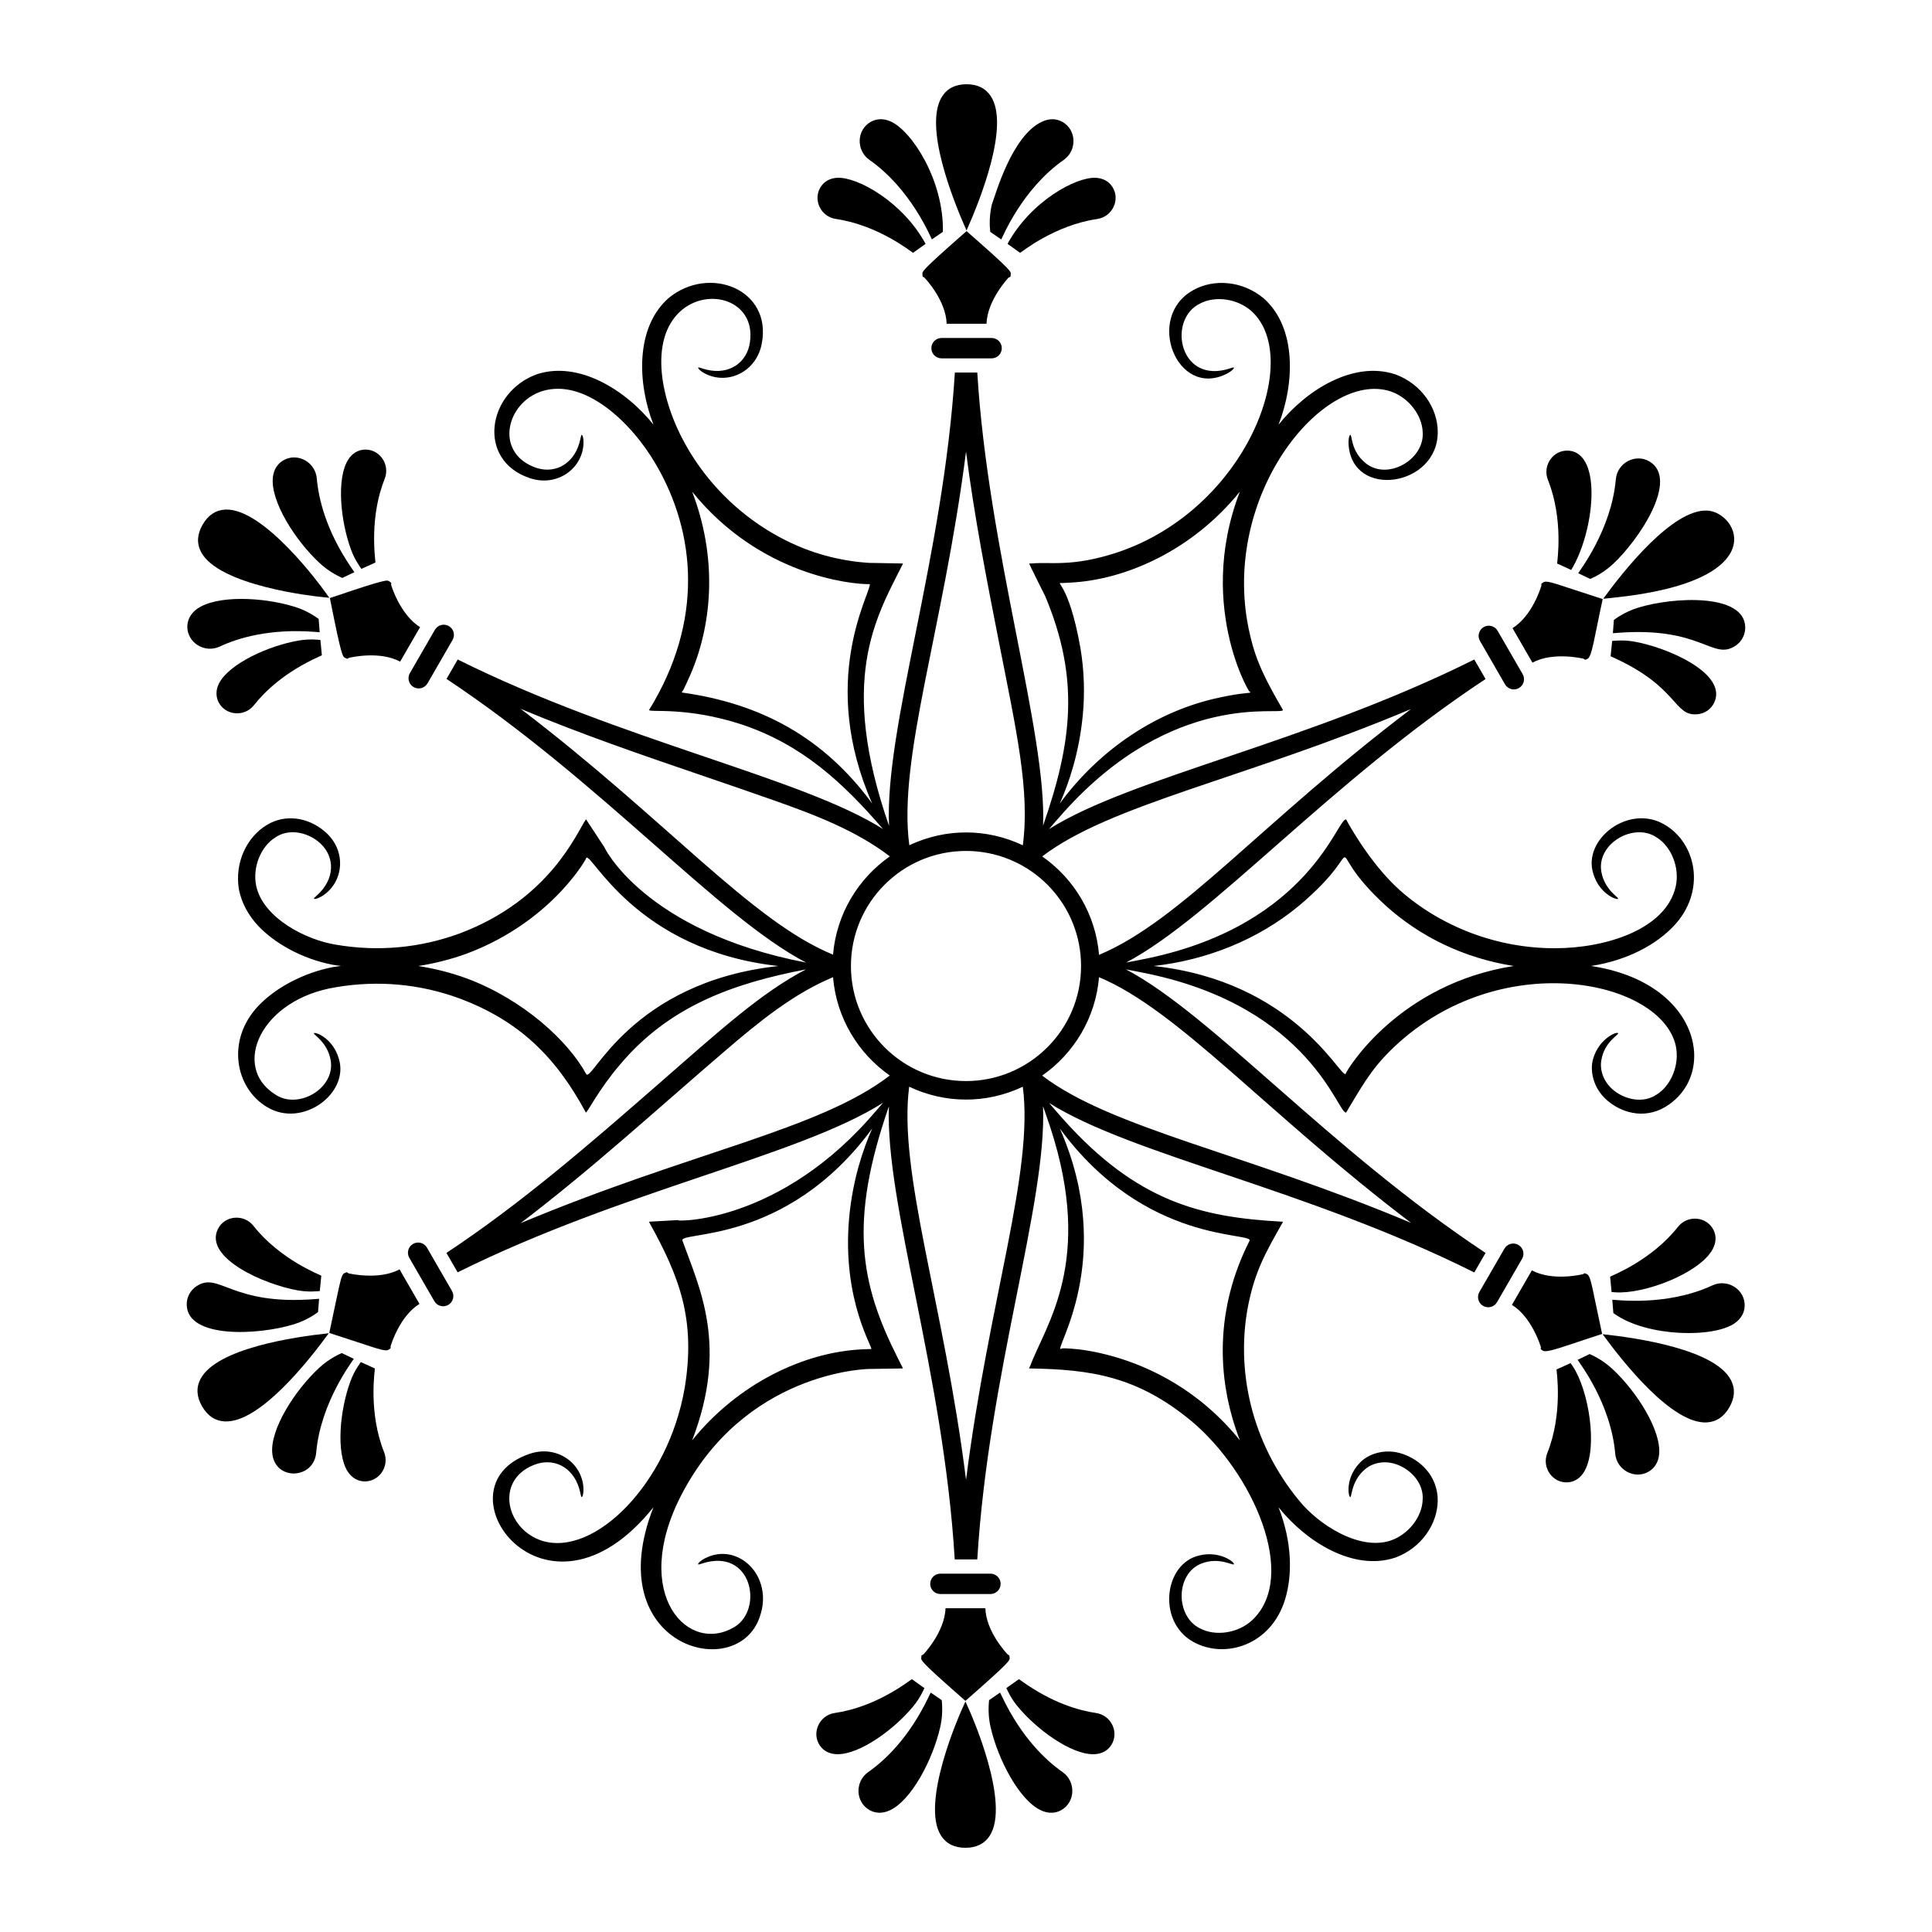 <?xml version="1.0" encoding="UTF-8"?>
<!-- Uploaded to: ICON Repo, www.iconrepo.com, Generator: ICON Repo Mixer Tools -->
<svg fill="#000000" width="800px" height="800px" version="1.1" viewBox="144 144 512 512" xmlns="http://www.w3.org/2000/svg">
 <g>
  <path d="m406.48 566.43c0.746 0 1.422-0.301 1.91-0.789s0.789-1.16 0.789-1.906c0-1.492-1.207-2.699-2.699-2.699h-13.266c-1.492 0-2.699 1.207-2.699 2.699 0 0.746 0.301 1.422 0.789 1.91s1.164 0.789 1.91 0.789z"/>
  <path d="m388.21 582.7-0.066 0.602c-0.086 0.727-0.121 1.059 10.945 10.781l0.758 0.668 0.758-0.668c11.074-9.723 11.035-10.055 10.953-10.781l-0.074-0.609-0.426-0.227c-0.512-0.52-5.742-6.195-5.93-12.266h-10.562c-0.191 6.32-5.844 12.207-5.816 12.207z"/>
  <path d="m393.52 233.57c-0.746 0-1.422 0.301-1.91 0.789s-0.789 1.164-0.789 1.91c0 1.492 1.207 2.699 2.699 2.699h13.266c1.492 0 2.699-1.207 2.699-2.699 0-0.746-0.301-1.422-0.789-1.91-0.488-0.488-1.164-0.789-1.91-0.789z"/>
  <path d="m411.79 217.3 0.066-0.602c0.086-0.73 0.125-1.062-10.945-10.781l-0.758-0.668-0.758 0.664c-11.074 9.719-11.035 10.051-10.949 10.781l0.078 0.613 0.422 0.227c0.516 0.523 5.742 6.199 5.926 12.266h10.566c0.199-6.32 5.84-12.207 5.805-12.207z"/>
  <path d="m434.75 202.04c4.078-0.578 6.262-5.227 3.984-8.605-0.957-1.418-2.469-2.219-4.359-2.312-5.242-0.281-17.238 6.238-23.367 17.5l3.328 2.387c0.406-0.215 9.211-7.352 20.414-8.969z"/>
  <path d="m380.02 176.18c-1.844-0.82-3.66-0.781-5.254 0.105-3.769 2.113-3.949 7.574-0.344 10.098 11.074 7.75 16.199 20.547 16.543 21.055l2.914-2.004c0.254-13.652-8.23-26.754-13.859-29.254z"/>
  <path d="m393.7 169.52c-5.004 7.723 2.711 27.18 6.441 35.574 3.719-8.367 11.457-27.84 6.453-35.57-1.375-2.125-3.547-3.199-6.453-3.199-2.902 0.004-5.07 1.074-6.441 3.195z"/>
  <path d="m361.56 193.43c-2.262 3.363-0.113 8.02 3.988 8.605 11.191 1.621 20.02 8.762 20.406 8.965l3.34-2.371c-6.035-11.109-17.988-17.742-23.371-17.516-1.895 0.094-3.402 0.895-4.363 2.316z"/>
  <path d="m425.88 186.39c3.606-2.523 3.438-7.988-0.344-10.098-1.586-0.887-3.406-0.93-5.25-0.109-8.211 3.648-12.559 19.785-13.465 22.102-0.871 3.836-0.406 6.769-0.402 7.16l2.918 2.004c0.363-0.535 5.445-13.289 16.543-21.059z"/>
  <path d="m384.98 589.47c-8.148 5.836-15.234 7.836-19.742 8.484-4.098 0.586-6.25 5.246-3.984 8.605 1.07 1.594 2.769 2.324 4.738 2.324 5.898 0 14.898-6.484 20.008-12.66 1.004-1.215 1.863-2.551 2.555-3.977l0.422-0.871-3.32-2.387z"/>
  <path d="m419.98 623.81c1.738 0.773 3.574 0.836 5.262-0.105 3.766-2.117 3.945-7.574 0.336-10.098-4.418-3.094-10.773-9.047-15.961-19.848l-0.582-1.215-2.914 2.008-0.051 0.543c-0.191 2.234-0.043 4.461 0.449 6.617 1.961 8.617 7.664 19.52 13.461 22.098z"/>
  <path d="m399.85 594.91-1.047 2.34c-0.449 1.004-10.957 24.656-5.406 33.234 1.371 2.125 3.543 3.199 6.449 3.199 2.902 0 5.07-1.074 6.445-3.191 5.551-8.574-4.941-32.234-5.394-33.238z"/>
  <path d="m434.07 608.88c1.891-0.094 3.402-0.895 4.359-2.316 1.043-1.551 1.207-3.519 0.434-5.254-0.809-1.82-2.465-3.07-4.426-3.352-4.504-0.652-11.59-2.652-19.734-8.488l-0.672-0.48-3.34 2.371 0.43 0.879c0.688 1.426 1.547 2.766 2.555 3.981 5.109 6.18 14.109 12.664 20.008 12.664 0.133 0.008 0.262 0.004 0.387-0.004z"/>
  <path d="m374.45 623.7c1.688 0.941 3.516 0.879 5.254 0.105 5.797-2.578 11.504-13.477 13.465-22.098 0.488-2.16 0.637-4.383 0.445-6.609l-0.047-0.547-2.922-2-0.582 1.211c-5.188 10.801-11.543 16.754-15.957 19.844-3.594 2.512-3.441 7.969 0.344 10.094z"/>
  <path d="m546.38 473.91c-1.293-0.746-2.941-0.305-3.688 0.988l-6.637 11.488c-0.746 1.289-0.305 2.941 0.988 3.688 1.285 0.742 2.934 0.312 3.688-0.988l6.633-11.488c0.746-1.289 0.309-2.941-0.984-3.688z"/>
  <path d="m552.81 501.92c1.07 0.797 6.676-1.508 15.77-4.41-2.66-12.223-2.934-15.375-4.059-15.867l-0.566-0.238-0.41 0.254c-0.707 0.184-8.238 1.875-13.586-1l-5.281 9.145c5.379 3.328 7.648 11.164 7.664 11.141l-0.012 0.617z"/>
  <path d="m253.61 326.08c1.293 0.746 2.941 0.301 3.688-0.988l6.633-11.488c0.746-1.289 0.305-2.941-0.988-3.688-1.289-0.746-2.941-0.305-3.688 0.988l-6.633 11.488c-0.746 1.297-0.301 2.945 0.988 3.688z"/>
  <path d="m235.48 318.35 0.57 0.242 0.406-0.25c0.711-0.184 8.238-1.871 13.586 1l5.285-9.148c-5.371-3.328-7.648-11.16-7.668-11.129l0.016-0.621-0.484-0.359c-0.586-0.441-0.855-0.641-14.809 4.086l-0.957 0.32 0.195 0.988c2.875 14.445 3.184 14.578 3.859 14.871z"/>
  <path d="m240.48 263.16c-1.707 0.121-3.156 1.027-4.184 2.617-3.176 4.883-2.09 16.305 0.762 23.98 0.543 1.461 1.27 2.871 2.164 4.195l0.543 0.809 3.731-1.688-0.078-0.824c-0.977-9.973 0.832-17.109 2.523-21.336 1.539-3.82-1.395-8.035-5.461-7.754z"/>
  <path d="m196.32 314.93c1.781 1.152 3.988 1.309 5.898 0.418 4.887-2.281 13.223-4.809 25.168-3.898l1.336 0.102-0.277-3.527-0.445-0.312c-1.832-1.285-3.836-2.269-5.953-2.918-8.445-2.613-20.738-3.125-25.871 0.605-3.68 2.676-3.106 7.434 0.145 9.531z"/>
  <path d="m197.7 283.03c-1.453 2.512-1.605 4.926-0.457 7.176 4.648 9.098 30.383 11.836 31.48 11.949l2.551 0.262-1.5-2.074c-0.645-0.895-15.875-21.816-26.078-21.297-2.523 0.125-4.539 1.469-5.996 3.984z"/>
  <path d="m223.21 313.74c-8.078 1.367-18.441 6.148-21.152 11.324-1.961 3.816 0.551 7.562 4.16 7.941 1.98 0.211 3.891-0.598 5.109-2.152 2.82-3.578 8.094-8.711 17.219-12.848l0.75-0.34-0.383-4.078-0.977-0.07c-1.586-0.113-3.176-0.039-4.727 0.223z"/>
  <path d="m219.03 266.03c-1.562 0.93-2.508 2.484-2.719 4.492-0.668 6.309 5.918 16.703 12.406 22.711 1.621 1.5 3.473 2.742 5.5 3.695l0.5 0.23 3.195-1.523-0.758-1.109c-6.762-9.895-8.738-18.371-9.203-23.742-0.387-4.398-5.211-6.965-8.922-4.754z"/>
  <path d="m559.51 536.83c1.926-0.133 3.406-1.246 4.383-2.941 3.625-6.281 1.121-21.586-3.125-27.855l-0.543-0.801-3.731 1.684c-0.016 0.414 1.762 11.652-2.441 22.16-1.543 3.844 1.418 8.043 5.457 7.754z"/>
  <path d="m605.64 492.63c0.461-0.801 0.707-1.691 0.719-2.641 0.023-1.988-0.977-3.836-2.68-4.93-1.781-1.152-3.984-1.305-5.898-0.414-12.188 5.688-25.922 3.758-26.508 3.797l0.281 3.527 0.445 0.312c8.629 6.027 26.262 6.356 31.824 2.312 0.781-0.566 1.391-1.227 1.816-1.965z"/>
  <path d="m602.29 516.97c1.453-2.516 1.605-4.93 0.457-7.18-4.191-8.199-24.926-11.246-34.031-12.211 5.434 7.473 18.402 23.844 27.578 23.375 2.527-0.125 4.543-1.469 5.996-3.984z"/>
  <path d="m570.7 482.33 0.387 4.078 0.973 0.066c7.488 0.555 22.059-4.914 25.699-11.219 0.062-0.109 0.125-0.223 0.18-0.332 0.867-1.688 0.93-3.394 0.176-4.934-0.82-1.68-2.441-2.805-4.332-3.004-1.98-0.207-3.891 0.598-5.113 2.156-7.012 8.895-17.582 12.941-17.969 13.188z"/>
  <path d="m580.96 533.97c1.641-0.98 2.516-2.582 2.719-4.496 0.668-6.309-5.918-16.703-12.402-22.707v-0.004c-2.883-2.656-5.609-3.711-6-3.926l-3.191 1.531c0.293 0.598 8.785 11.355 9.961 24.852 0.383 4.398 5.207 6.957 8.914 4.75z"/>
  <path d="m537.2 310.18c-1.293 0.746-1.734 2.394-0.988 3.688l6.633 11.488c0.746 1.289 2.394 1.734 3.688 0.988 1.289-0.746 1.734-2.394 0.988-3.688l-6.633-11.488c-0.754-1.305-2.41-1.727-3.688-0.988z"/>
  <path d="m544.83 310.46 5.277 9.145c5.57-2.992 13.492-1.039 13.477-1.066l0.527 0.32 0.555-0.242c1.223-0.527 1.789-5.414 4.062-15.859-11.914-3.809-14.781-5.148-15.77-4.418l-0.492 0.371 0.016 0.48c-0.188 0.703-2.488 8.074-7.652 11.27z"/>
  <path d="m253.46 473.65c-1.293 0.746-1.734 2.398-0.988 3.688l6.633 11.488c0.746 1.289 2.391 1.734 3.688 0.988 1.293-0.746 1.734-2.394 0.988-3.688l-6.633-11.488c-0.746-1.293-2.394-1.734-3.688-0.988z"/>
  <path d="m247.03 501.66 0.492-0.375-0.016-0.477c0.195-0.707 2.5-8.07 7.656-11.266l-5.281-9.148c-5.57 2.984-13.488 1.043-13.473 1.074l-0.531-0.324c-1.629 0.703-1.059-0.438-4.617 16.102 11.914 3.809 14.781 5.148 15.77 4.414z"/>
  <path d="m223.06 485.99c2.906 0.496 5.121 0.168 5.688 0.156l0.402-4.074c-0.41-0.258-10.969-4.305-17.973-13.195-2.539-3.242-7.656-2.809-9.445 0.852-3.734 7.66 12.406 14.75 21.328 16.262z"/>
  <path d="m216.16 529.21c0.766 7.297 11.016 6.856 11.637-0.254 1.168-13.398 9.711-24.34 9.965-24.855l-3.191-1.523c-0.391 0.215-3.109 1.242-6 3.926-6.488 6.004-13.078 16.398-12.41 22.707z"/>
  <path d="m203.54 520.69c9.188 0.469 22.184-15.941 27.59-23.367-9.184 0.969-29.848 4.016-34.031 12.195-1.152 2.254-0.996 4.672 0.457 7.188 1.453 2.516 3.465 3.856 5.984 3.984z"/>
  <path d="m245.09 534.32c1.172-1.609 1.426-3.668 0.691-5.504-4.207-10.543-2.418-21.695-2.438-22.156l-3.723-1.703c-0.301 0.492-1.668 2.191-2.719 5.016-2.856 7.68-3.898 19.047-0.766 23.984 2.312 3.59 6.809 3.312 8.953 0.363z"/>
  <path d="m221.89 494.95c3.746-1.16 6.012-3 6.398-3.231l0.277-3.527-1.344 0.102c-21.992 1.668-25.129-7.336-31.066-3.484-1.703 1.094-2.699 2.938-2.672 4.934 0.129 9.102 19.051 8.105 28.406 5.207z"/>
  <path d="m598.25 330.27c3.773-7.727-12.371-14.75-21.324-16.266-2.961-0.5-5.148-0.164-5.688-0.152l-0.406 4.07 0.754 0.34c17.438 7.91 15.879 15.691 22.332 15.008 1.895-0.199 3.516-1.324 4.332-3z"/>
  <path d="m581.12 266.29c-3.703-2.195-8.531 0.355-8.914 4.758-1.172 13.398-9.715 24.34-9.969 24.859l3.195 1.52c0.387-0.215 3.125-1.258 6-3.926 6.922-6.414 17.645-22.469 9.688-27.211z"/>
  <path d="m596.46 279.31c-9.188-0.469-22.184 15.941-27.59 23.367l2.551-0.262c43.012-4.394 33.199-22.691 25.039-23.105z"/>
  <path d="m559.68 263.43c-4.062-0.281-6.996 3.926-5.457 7.758 4.207 10.543 2.418 21.691 2.438 22.152l3.723 1.703c6.106-9.949 8.438-30.977-0.703-31.613z"/>
  <path d="m578.1 305.05h-0.004c-3.738 1.164-6.012 3-6.398 3.231l-0.27 3.527 1.34-0.102c22.199-1.684 25.055 7.371 31.062 3.488 1.699-1.094 2.699-2.941 2.676-4.934-0.125-9.113-19.074-8.094-28.406-5.211z"/>
  <path d="m233.78 424.53c-0.926-3.207-2.879-4.996-4.234-5.887-1.398-0.902-2.293-0.984-2.356-0.836-0.098 0.199 0.613 0.637 1.633 1.715 0.996 1.051 2.383 2.859 2.809 5.481 1.281 7.441-8.684 13.219-14.75 9.004-11.617-7.316-3.856-25.238 16.23-28.395 11.086-1.875 22.219-0.863 32.738 3.012 15.754 5.93 25.434 15.414 33.402 30.199 0.387 0.121 3.34-6.039 9.074-12.711 12.879-15.305 29.613-21.453 49.262-25.211-11.828 6.188-22.387 15.785-39.176 30.453-17.793 15.531-36.145 31.48-56.102 44.684l2.969 5.144c43.945-21.828 90.672-30.859 112.75-44.949-0.984 1.141-2.269 2.652-3.922 4.5-25.949 28.93-53.727 26.867-50.117 26.586-1.637 0.09-5.594 0.312-7.457 0.418-0.168 0.035-0.516-0.027-0.539 0.086 8.129 14.598 12.438 25.934 9.449 44.027-4.375 25.406-23.938 44.789-37.789 40.473-9.5-3.039-12.539-15.863-2.309-20.039 5.141-2.152 10.41 0.328 12.148 6.188 0.422 1.426 0.445 2.258 0.668 2.273 0.16 0.02 0.539-0.797 0.453-2.461-0.379-6.656-7.16-11.488-14.352-8.969-25.406 8.68 4.211 49.949 32.91 14.121-14.488 36.926 22.297 46.883 28.199 28.969 3.738-10.672-5.742-19.867-14.457-15.477-1.48 0.758-2 1.496-1.902 1.625 0.125 0.188 0.859-0.211 2.305-0.559 12.52-2.992 15.039 13.598 6.578 17.582-12.562 6.625-27.57-10.754-11.934-37.945 17.652-30.961 49.449-30.906 48.59-30.84 0.398-0.008 9.258-0.148 8.699-0.141 0.086-0.078-0.141-0.348-0.195-0.508l-1.133-2.246c-9.965-19.738-13.031-35.992-2.348-66.711-1.02 25.871 14.477 70.633 17.438 120.07h5.977c3.047-49.746 18.457-94.289 17.426-120.1 0.492 1.422 1.16 3.285 1.93 5.625 11.645 35.602-1.25 52.285-5.402 63.363-0.055 0.164-0.281 0.43-0.195 0.508 16.465 0.254 28.555 2.09 42.852 13.832 16.41 13.656 28.695 41.395 16.156 52.961-3.84 3.492-9.785 4.176-13.652 2.137-6.684-3.144-6.66-14.66 0.426-17.273 4.582-1.734 8.191 0.645 8.453 0.25 0.375-0.492-3.758-3.676-9.117-2.348-9.406 2.086-11.258 17.566-1.672 22.879 8.266 4.68 20.695 1.035 24.406-11.348 1.91-6.394 1.855-15-1.777-24.301 7.324 9.148 19.859 17.062 31 13.324 6.867-2.539 11.137-8.871 11.188-15.098 0.055-3.106-1.18-6.129-3-8.164-1.797-2.09-4.047-3.422-6.281-4.188-4.535-1.59-9.145-0.066-11.371 2.359-2.312 2.402-2.887 4.992-2.981 6.609-0.082 1.66 0.293 2.481 0.453 2.461 0.223-0.016 0.246-0.848 0.668-2.273 0.414-1.391 1.285-3.492 3.34-5.172 2.008-1.672 5.356-2.457 8.809-1.012 3.344 1.367 6.738 4.859 6.367 9.281-0.168 4.371-3.734 9.176-8.676 10.758-8.32 2.594-18.988-4.379-24.027-10.613-12.633-15.258-17.012-34.723-13.434-52.234 1.793-8.551 4.258-13.137 9.121-21.648-0.023-0.113-0.371-0.051-0.539-0.086-21.188-1.184-38.07-5.262-57.574-27.004-1.629-1.824-2.906-3.324-3.883-4.457 22.016 13.895 68.25 22.703 112.7 44.93l2.988-5.172c-41.367-27.387-72.535-63.184-95.297-75.141 1.477 0.285 3.422 0.641 5.836 1.145 43.254 9.105 50.367 37.445 52.516 36.781 0.23-0.387 1.195-2 0.961-1.613 4.199-7.012 6.641-11.215 13.227-17.109 28.273-25.07 69.301-16.125 73.16 1.016 1.102 5.07-1.277 10.562-4.977 12.891-3.644 2.531-8.363 1.34-11.223-0.871-2.981-2.269-3.969-5.559-3.527-8.133 0.816-5.008 4.684-6.711 4.445-7.195-0.234-0.57-5.062 1.414-6.59 6.719-0.988 3.141-0.004 7.894 3.641 11.027 1.777 1.551 4.059 2.836 6.766 3.344 2.672 0.555 5.906 0.117 8.57-1.484 14.266-8.391 9.613-33.027-19.559-37.422 9.82-1.504 17.371-5.781 21.938-10.613 8.613-9.133 6.055-21.852-2.375-26.809-9.484-5.695-21.836 3.816-18.977 12.887 0.926 3.207 2.879 4.996 4.234 5.887 1.398 0.902 2.293 0.984 2.356 0.836 0.098-0.199-0.613-0.637-1.633-1.715-0.996-1.051-2.383-2.859-2.809-5.481-1.281-7.449 8.688-13.219 14.75-9.004 3.699 2.328 6.078 7.82 4.977 12.891-2.598 11.535-18.754 16.395-31.875 16.414-15.367 0.082-30.316-5.676-41.285-15.398-8.359-7.488-14.422-19.109-14.188-18.723-2.277-0.742-9.441 27.715-52.516 36.781-2.394 0.5-4.328 0.852-5.801 1.133 22.895-12.043 53.965-47.875 95.258-75.133l-2.988-5.172c-44.438 22.152-90.973 31.215-112.72 44.961 0.984-1.141 2.266-2.644 3.91-4.488 29.25-32.609 57.766-25.48 58.113-27.09-6.266-10.645-7.785-15.277-9.121-21.648-7.234-35.395 19.766-68.367 37.461-62.848 4.941 1.578 8.508 6.387 8.676 10.758 0.617 7.359-9.371 13.098-15.172 8.27-3.93-3.211-3.469-7.414-4.012-7.445-0.16-0.023-0.539 0.797-0.453 2.457 0.84 14.773 23.883 11.281 23.629-3.383-0.051-6.231-4.32-12.562-11.188-15.098-11.133-3.731-23.684 4.156-31 13.328 4.301-11.004 4.805-25.773-3.961-33.512-5.633-4.68-13.25-5.211-18.668-2.137-12.82 7.102-4.348 28.824 8.887 22.152 1.48-0.758 2-1.496 1.902-1.621-0.125-0.188-0.859 0.211-2.305 0.555-12.359 2.969-15.199-13.523-6.578-17.582 3.867-2.039 9.812-1.355 13.652 2.137 13.625 12.57-1.434 52.434-35.699 63.867-11.953 3.922-17.621 2.445-22.684 2.914l-0.625 0.008c-0.074 0.07 4.242 8.656 4.203 8.566 9.25 21.992 7.18 38.766-0.527 60.91 1.02-24.508-14.555-72.902-17.434-120.08h-5.941c-3.066 48.969-18.613 93.961-17.449 120.12-13.414-38.59-3.637-54.953 3.465-69.012 0.055-0.164 0.281-0.43 0.195-0.508-0.387-0.008-9.625-0.172-9.039-0.164-0.512-0.078-6.516-0.219-14.27-2.762-13.871-4.629-26.348-14.676-33.977-28.055-6.996-12.156-10.02-28.156-1.723-35.809 7.383-6.711 20.004-2.93 18.508 8.016-0.711 5.586-5.555 8.84-11.43 7.426-1.445-0.344-2.18-0.742-2.305-0.555-0.098 0.125 0.422 0.863 1.902 1.621 6.043 3.047 13.551-0.562 14.941-7.945 2.84-14.445-13.961-21.016-24.727-12.07-8.762 7.738-8.262 22.516-3.961 33.512-7.375-9.238-19.93-17.039-31-13.328-13.117 4.848-15.855 22.684-1.906 27.449 7.086 2.484 13.965-2.203 14.352-8.969 0.082-1.66-0.293-2.481-0.453-2.457-0.223 0.012-0.246 0.848-0.668 2.273-1.734 5.844-6.996 8.344-12.148 6.188-10.27-4.195-7.094-17.031 2.309-20.039 11.324-3.531 23.781 8.398 30.152 19.395 10.637 18.191 12.707 41.566-1.812 65.102 0.16 0.727 9.883-0.953 24.535 3.828 16.188 5.41 26.941 15.547 37.473 27.727-21.562-13.676-69.418-23.352-112.71-44.938l-2.969 5.144c41.273 27.406 72.055 63.098 95.305 75.176-43.07-8.262-53.723-30.902-53.43-30.508-2.195-3.336-4.867-7.398-4.602-7-0.113-0.129-0.234-0.461-0.344-0.426-2.324 3.297-9.426 21.176-33.402 30.195-10.504 3.871-21.641 4.894-32.738 3.012-8.191-1.289-19.324-7.141-21.207-15.5-1.102-5.07 1.277-10.562 4.977-12.891 3.644-2.535 8.363-1.34 11.223 0.871 4.434 3.375 4.918 9.18 0.719 13.613-1.023 1.078-1.734 1.516-1.633 1.715 0.062 0.148 0.961 0.066 2.356-0.836 5.562-3.644 6.379-11.938 0.59-16.91-4.523-3.949-10.609-4.699-15.336-1.863-5.367 3.156-8.719 10.02-7.481 17.238 0.727 3.582 2.574 6.887 5.106 9.574 4.223 4.465 11.391 8.672 19.707 10.293 0.734 0.137 1.488 0.203 2.231 0.316-0.742 0.113-1.496 0.18-2.231 0.316-7.297 1.422-14.875 5.184-19.707 10.293-8.613 9.133-6.055 21.852 2.375 26.809 9.344 5.629 21.867-3.684 18.969-12.883zm135.27 42.035c-2.09 22.441 6.863 35.316 5.773 34.938-1.379 0.055-2.703 0.109-2.305 0.086-15.414 0.711-32.918 9.031-45.094 24.125 9.695-25.109 1.867-40.527-2.535-52.844-1.625-2.793 27.328 1.484 50.258-29.809-2.391 5.414-5.129 13.324-6.098 23.504zm106.07 6.301-0.066 0.113c-8.715 17.32-9.039 35.719-2.469 52.73-21.488-26.637-52.109-24.527-46.902-24.227-0.641 0.012-0.441 0.02-0.496 0.02-2.289 0.801 14.957-23.762-0.324-58.445 22.723 31.008 51.715 27.305 50.258 29.809zm25.547-44.25c-0.004 0.012-0.023-0.004-0.031 0.004 0.035-0.047 0.039-0.031 0.094-0.117zm-12.461-44.551c20.391-17.129 4.301-17.164 23.035-0.055 9.062 8.184 20.648 13.906 33.922 15.988-30.23 4.727-43.938 27.008-44.594 28.625-1.441 0.828-13.848-24.598-50.848-28.625 13.598-1.488 27.391-6.742 38.484-15.934zm-57.246-50.637c0.504-5.406 0.426-11.434-0.652-17.781-3.168-17.891-7.051-17.141-4.758-17.141 0.578-0.031 2.336-0.125 1.938-0.102 14.82-0.684 32.574-8.598 45.094-24.125-12.152 31.48 4.254 56.285 2.469 52.734l0.066 0.113c0.109 0.188 0.172 0.281 0.195 0.309 0.387 0.332-1.512-0.012-7.84 1.359-16.734 3.438-32.102 13.793-42.613 28.141 2.394-5.418 5.133-13.328 6.102-23.508zm-106.19-5.898c-0.191-0.027-0.004-0.199 0.113-0.402l0.066-0.113c-0.039 0.387 1.832-3.82 2.012-4.207 6.207-14.336 6.887-31.875 0.457-48.523 17.871 22.168 42.199 24.625 47.113 24.516 0.039 2.766-13.688 25.688 0.609 58.141-12.766-17.426-29.379-26.484-50.371-29.41zm75.242 208.64c-5.891-46.855-18.027-81.398-15.074-104.18 9.426 4.457 20.309 4.637 30.117 0.004 2.938 22.633-9.012 56.586-15.043 104.18zm-30.504-136.17c0-16.805 13.602-30.461 30.441-30.492h0.051c0.41 0.012 1.41-0.012 3.066 0.156 15.402 1.535 27.426 14.531 27.426 30.336 0 16.961-13.789 30.492-30.492 30.492-16.84-0.004-30.492-13.652-30.492-30.492zm148.43 68.074c-43.957-18.504-79.422-25.027-97.754-39.031 8.422-5.867 14.168-15.289 15.07-26.078 21.016 8.758 44.582 36.168 82.684 65.109zm-0.008-136.17c-39.641 30.055-60.984 56.098-82.672 65.141-0.898-10.793-6.644-20.215-15.062-26.082 18.086-13.824 53.617-20.535 97.734-39.059zm-117.92-68.219c2.184 17.211 5.531 34.246 8.809 50.93 4.562 23.168 8.141 38.969 6.238 53.395-9.605-4.539-20.465-4.543-30.078-0.012-3.086-22.965 8.988-57.094 15.031-104.31zm-118.05 68.152c15.996 6.715 32.426 12.332 48.512 17.832 6.121 2.09 12.234 4.184 18.328 6.332 11.328 3.977 22.207 8.191 31.02 14.953-8.406 5.863-14.148 15.266-15.059 26.039-21.754-8.938-44.129-35.703-82.801-65.156zm82.801 71.133c0.902 10.773 6.637 20.18 15.039 26.051-18.664 14.398-52.512 20.164-97.84 39.133 18.977-14.418 36.477-30.5 54.352-45.801 9.102-7.816 18.188-15.129 28.449-19.383zm-96.926-6.309c23.234-8.75 32.352-26.539 31.449-25.164l0.062-0.113c1.184-2.059 12.957 24.469 50.945 28.621-39.379 4.289-49.484 31.184-50.945 28.617-4.769-8.719-16.555-19.648-31.512-25.277-4.266-1.574-8.625-2.66-12.984-3.34 4.359-0.688 8.719-1.773 12.984-3.344z"/>
 </g>
</svg>